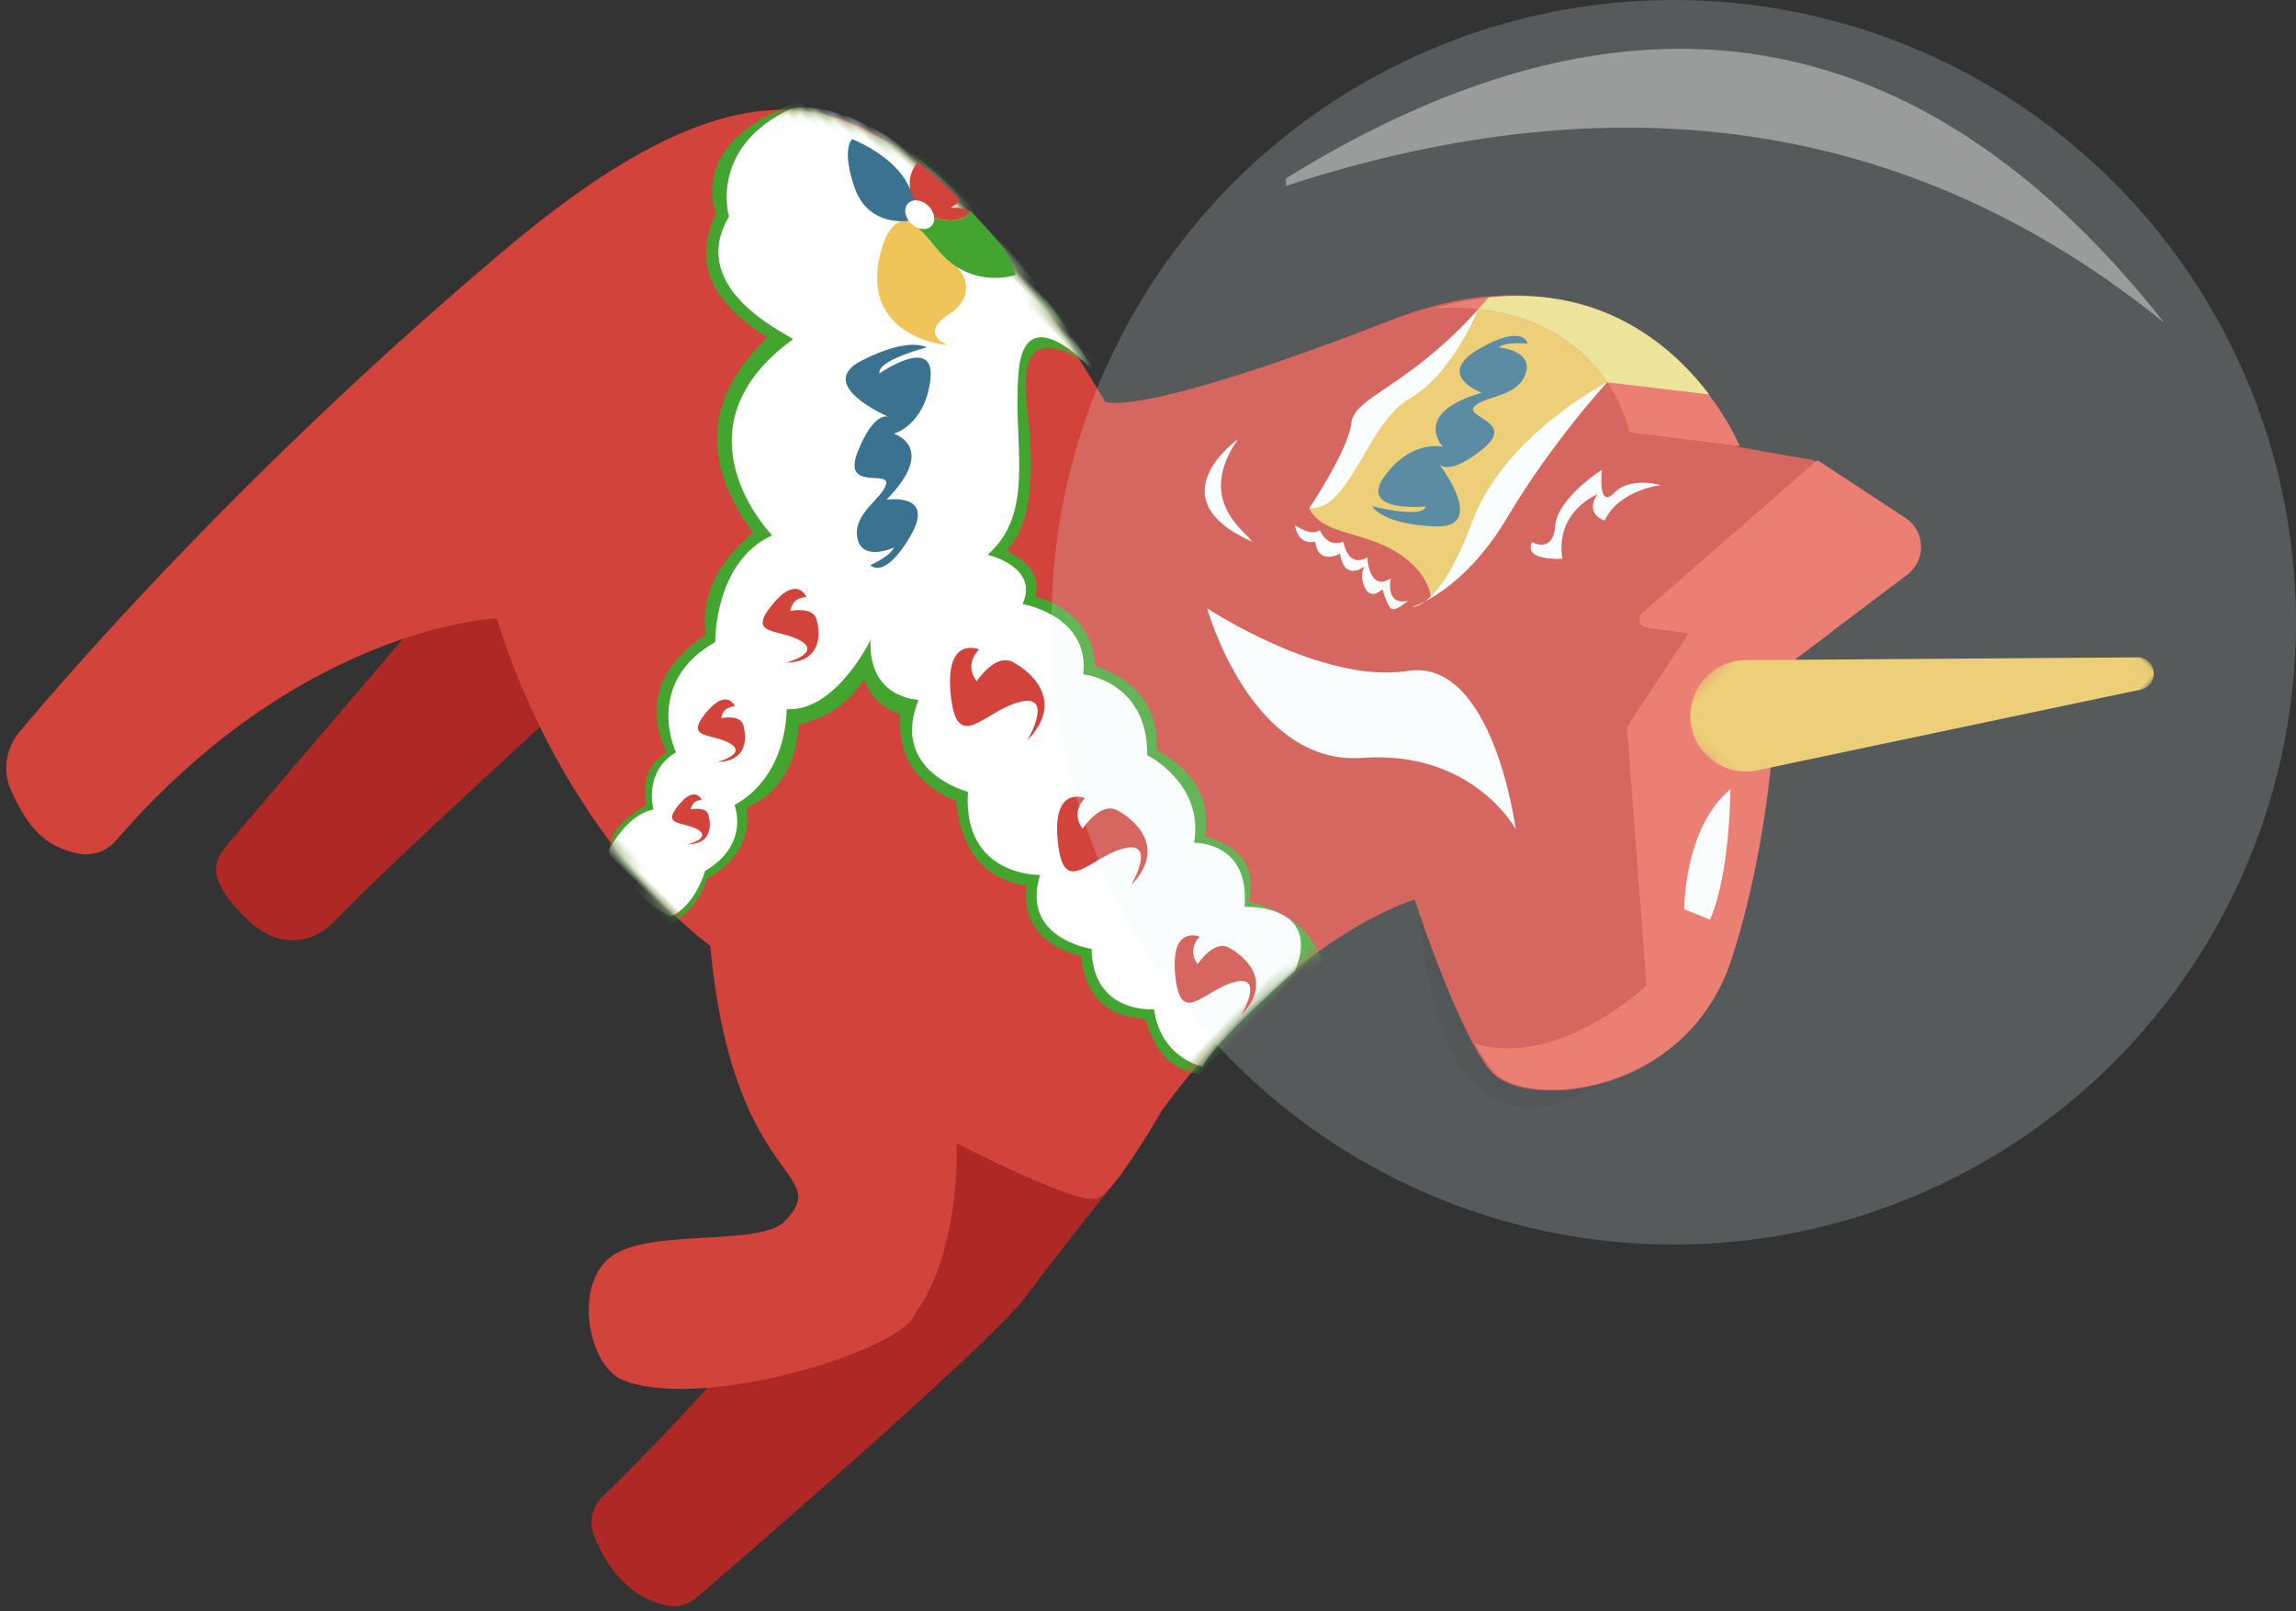 <svg width="238" height="167" xmlns="http://www.w3.org/2000/svg" xmlns:xlink="http://www.w3.org/1999/xlink">
  <rect width="100%" height="100%" fill="#333333" stroke="none"/>
  <defs>
    <path d="M19.604 21.018S9.028 31.978 2.337 45.516c-6.69 13.539 4.533 26.003 9.713 25.573 5.18-.43 18.13-7.307 18.13-7.307s6.69 11.39 3.669 33.954c0 0-2.374 9.241-1.511 11.175.863 1.934 14.46 6.017 14.46 6.017s-7.985 7.555-9.157 15.606c-1.765 3.684 8.678 22.594 16.942 26.064 3.559 1.494 10.723-3.432 9.79-8.483-.888-4.8-10.376-11.362-10.376-14.984 0-7.435 6.342 1.228 25.392-15.194 0 0 17.698 2.794 39.497-9.026 0 0 14.013 14.577 12.391 43.936-.082 1.504.628 2.957 1.914 3.751 1.252.773 3.324 1.817 6.415 1.095a19.219 19.219 0 0 0 3.24-1.042c1.983-.857 3.297-2.762 3.448-4.91.605-8.63 2.07-36.813-1.508-71.196-4.317-41.476-22.447-36.748-44.893-34.17 0 0-3.885.645-10.792 2.58 0 0-3.632-1.075-15.413-26.648S38.813 6.834 38.813 6.834l-6.69-4.513L21.202.264c-2.46-.463-4.64 1.643-4.248 4.107l2.649 16.647z" id="a"/>
    <path d="M2.215 6.897c-3.705 18.965-.457 36.352-.457 36.352s9.007 2.154 6.87-9.484c-2.138-11.638 2.678-20.69 2.678-20.69S8.306.367 5.341.369c-1.098 0-2.192 1.746-3.126 6.529" id="c"/>
    <path id="e" d="M0 .037h33.62v38.815H0z"/>
  </defs>
  <g fill="none" fill-rule="evenodd">
    <path d="M146.97 93.171c1.514 19.503 8.036 25.801 19.567 18.896-5.81-.274-12.333-6.573-19.567-18.896z" fill="#000" fill-rule="nonzero" opacity=".1"/>
    <path d="M84.87 123.824s-2.358 9.82-10.407 18.777c-5.458 6.073-9.785 10.387-12.006 12.535a3.704 3.704 0 0 0-.89 4.005c1.008 2.583 3.21 6.397 7.598 7.27 1.098.218 2.228-.12 3.073-.847 5.769-4.968 30.565-26.424 34.102-31.184 4.007-5.392 10.114-12.921 10.114-12.921l-12.134-11.717-19.45 14.082zM58.215 73.285S39.821 90.09 34.658 95.487c-.731.767-1.616 1.386-2.628 1.704-1.592.502-3.926.509-6.436-1.933-5.27-5.126-2.872-6.657-.937-8.972 1.934-2.314 20.547-24.073 20.547-24.073l16.283-4.59-3.272 15.662z" fill="#AE2925"/>
    <g transform="scale(-1 1) rotate(-44 -21.76 297.347)">
      <mask id="b" fill="#fff">
        <use xlink:href="#a"/>
      </mask>
      <use fill="#D2433B" xlink:href="#a"/>
      <path d="M133.697 48.773c3.127 6.927 2.443 11.67-2.055 14.229-1.66 5.133-5.899 6.951-12.718 5.454.382 8.89-3.948 14.085-12.992 15.586.565 4.885-.704 8.563-3.805 11.034 1.226 5.874-.631 9.737-5.572 11.587.58 2.17-.172 3.95-2.256 5.346 1.009 3.75.53 5.922-1.438 6.515-1.967.594-4.948.878-8.942.853-.62-2.18-.441-4.24.537-6.181-1.028-3.47-.31-6.195 2.156-8.178-1.369-3.324-.669-6.639 2.098-9.942-1.661-2.58-2.196-5.27-1.603-8.07-1.658.83-3.4.83-5.228 0-2.687 3.27-6.162 4.088-10.425 2.453-3.908 3.335-7.662 3.76-11.264 1.274-2.394 2.932-5.46 3.368-9.196 1.308-3.238 2.661-6.338 2.661-9.301 0-3.825 2.277-7.028 1.841-9.61-1.308L29.68 76.946c4.01-3.44 8.25-3.792 12.722-1.056 1.773-3.025 4.437-3.606 7.991-1.741 2.228-3.166 5.494-4.15 9.798-2.951 2.798-3.193 6.358-3.808 10.68-1.845 2.634-2.426 5.78-2.725 9.44-.897 1.03-1.732 2.847-2.165 5.454-1.299-.078-3.32 2.767-7.303 8.535-11.95 5.767-4.648 4.61-7.33-3.47-8.047l20.555-6.683 22.313 8.296z" fill="#43A52F" fill-rule="nonzero" mask="url(#b)"/>
      <path d="M92.998 47.5s9.506-.514 4.783 5.37c-4.722 5.883-11.49 9.21-10.916 15.953 0 0-4.723-2.87-6.154 1.148 0 0-5.868-3.997-9.588.872 0 0-5.296-4.172-10.591 1.424 0 0-6.297-2.009-9.803 3.157 0 0-4.078-4.162-8.372 1.147 0 0-5.597-5.899-8.38 1.14 0 0 .923 10.914 0 13.783 0 0 3.663 2.422 7.76-.775 0 0 4.167 4.82 8.992 0 0 0 6.095 4.363 9.166-1.808 0 0 5.646 5.74 11.37-1.004 0 0 7.299 4.161 10.304-3.3 0 0 3.878 3.574 7.885-1.018 0 0-2.59 7.905 1.275 11.206 0 0-4.902 4.849-3.006 10.905 0 0-4.014 1.76-2.563 7.031 0 0-1.774 3.295-.715 5.896 0 0 4.393 1.496 9.34-.322 0 0 1.349-4.056-.35-6.435 0 0 3.475-2.029 2.446-5.883 0 0 7.44-2.784 5.008-11.05 0 0 5.868-5.885 3.435-12.053 0 0 15.3-.43 12.58-16.07-.585-.587 11.45 4.448 13.596-4.592 0 0 6.51-3.653 3.152-12.478 0 0-6.212-11.227-41.826-2.244" fill="#FFF" mask="url(#b)"/>
    </g>
    <g transform="scale(-1 1) rotate(-44 86.417 210.873)">
      <mask id="d" fill="#fff">
        <use xlink:href="#c"/>
      </mask>
      <path d="M2.215 6.897c-3.705 18.965-.457 36.352-.457 36.352s9.007 2.154 6.87-9.484c-2.138-11.638 2.678-20.69 2.678-20.69S8.306.367 5.341.369c-1.098 0-2.192 1.746-3.126 6.529" mask="url(#d)"/>
    </g>
    <g>
      <path d="M175.032 65.655l-4.363-.595c-.742-.101-1.017-1.03-.452-1.523l18.024-15.732.182-.085 9.09 5.961c2.083 1.367 2.177 4.39.183 5.894L184.219 69.74s-.004.853-.07 2.333l-9.117-6.417z" fill="#EF6153"/>
      <path d="M189.941 65.423l-5.722 4.316s-.06 15.203-4.692 29.58c-4.632 14.377-21.334 15.602-24.74 11.714-.599-.683-1.23-1.678-1.865-2.849 8.712 2.577 17.752-6.045 17.752-6.045l-2.022-26.787 6.38-9.697 12.107-3.267 2.802 3.035z" fill="#EF6153"/>
      <g transform="scale(-1 1) rotate(-44 -25.674 312.087)">
        <mask id="f" fill="#fff">
          <use xlink:href="#e"/>
        </mask>
        <path d="M31.884 28.936L2.886.538C1.431-.887-.832 1.011.311 2.698L23.087 36.32c2.003 2.957 6.177 3.4 8.754.929a5.792 5.792 0 0 0 .043-8.312" fill="#EFC559" mask="url(#f)"/>
      </g>
      <path d="M179.366 81.809s.006 8.683-2.113 13.518l-2.672-1.084s-.046-8.422 4.785-12.434" fill="#FFF"/>
      <path d="M148.683 31.936c23.149-6.499 31.66 14.313 31.66 14.313l-11.425-1.457s-2.732-13.802-20.235-12.856" fill="#EF6153"/>
      <path d="M157.118 85.956s-4.39-8.227-15.929-7.402c-11.54.824-16.06-15.509-16.06-15.509s11.883 7.885 20.78 6.5c8.895-1.382 11.209 16.411 11.209 16.411M145.94 62.28s-1.31 1.185-1.762.775c-.451-.41-.87-1.986-.87-1.986s-1.172 1.193-1.825-.144c-.654-1.336-.025-2.223-.025-2.223s-2.112 1.676-2.544-1.316c0 0-2.285 1.277-2.574-1.236 0 0-1.747.499-2.105-1.712 0 0 1.768 1.252 2.584.486 0 0 .626 1.89 2.437 1.228 0 0 .412 2.797 2.47 1.62 0 0 .176 3.646 2.444 2.172 0 0-.645 2.857 1.77 2.335" fill="#FFF"/>
      <path d="M166.59 39.625h-.001l-8.196 7.718-6.962 11.228-3.118 3.438s.017-2.542-3.516-4.755c-3.532-2.214-7.788-1.82-9.082-4.575 0 0 3.508-2.484 5.284-7.173 1.775-4.689 9.822-9.066 9.822-9.066l2.422-4.402c7.222.769 11.204 4.396 13.347 7.587" fill="#EFC559"/>
      <path d="M177.167 40.885l-10.574-1.257c-2.143-3.19-6.128-6.821-13.35-7.59l1.064-1.212c11.889-1.26 19.125 5.124 22.86 10.059" fill="#EDE083"/>
      <path d="M166.593 39.629s-10.665 5.43-14.003 14.5c-3.339 9.072-6.26 8.8-6.26 8.8s5.258-1.462 9.928-9.32c4.67-7.857 10.335-13.98 10.335-13.98M153.244 32.038s-2.632 6.679-7.116 9.263c-4.484 2.583-6.143 11.67-10.413 11.378 0 0 4.048-6.022 4.358-8.816.31-2.792 5.84-3.655 13.17-11.825" fill="#FFF"/>
      <path d="M158.35 35.61s-2.261-.234-3.023.394c0 0 3.628.268 2.816 2.72-.812 2.45-4.22 2.276-5.311 3.405-1.091 1.13 4.381 1.582.863 4.42-3.518 2.838-4.489 1.59-4.489 1.59s5.097 6.636-.45 6.423c-5.548-.212-6.53-2.095-6.53-2.095s5.224 1.354 5.572.028c0 0-7.064.713-4.274-3.14 2.789-3.856 6.05-3.045 6.05-3.045s-3.347-3.459 4.005-5.599c0 0-4.919-1.83-.289-4.53 4.63-2.701 5.06-.57 5.06-.57" fill="#3B7290"/>
      <path d="M172.137 50.283s-4.338.508-5.806 3.678c0 0-2.14-.67-.754-2.722 0 0-4.397 1.738-3.625 6.673 0 0-4.09.286-3.147-1.72 0 0 2.182 1.241 2.402-1.665.222-2.907 4.834-5.829 4.834-5.829s-.437 4.162 1.257 2.407c1.695-1.755 4.84-.822 4.84-.822M129.743 56.13c-.28-.869-5.964-4.047-1.429-10.598 0 0-8.614 6.086 1.429 10.598" fill="#FFF"/>
      <path d="M128.67 105.223c3.447-3.57.25-6.196-1.308-7.012-1.56-.815-3.216 1.724-3.216 1.724-1.194-1.613.228-2.848.228-2.848s-3.098-1.304-2.544 4.06c.553 5.362 2.944 1.463 6.139.64 3.195-.823.701 3.436.701 3.436zm-11.428-13.465c3.825-3.96.278-6.875-1.452-7.78-1.73-.906-3.568 1.912-3.568 1.912-1.325-1.79.253-3.16.253-3.16s-3.438-1.447-2.823 4.504c.614 5.95 3.266 1.624 6.812.71 3.546-.912.778 3.814.778 3.814zM106.488 76.75c3.998-4.14.291-7.187-1.518-8.134-1.808-.946-3.73 2-3.73 2-1.384-1.872.265-3.304.265-3.304s-3.594-1.512-2.951 4.709c.642 6.22 3.414 1.697 7.12.742 3.707-.954.814 3.987.814 3.987zM81.505 68.682c3.82-.07 3.513-3.25 3.11-4.546-.402-1.296-2.687-.811-2.687-.811.23-1.534 1.676-1.434 1.676-1.434s-.974-2.401-3.597.832c-2.623 3.235.803 2.405 2.99 3.699 2.186 1.292-1.492 2.26-1.492 2.26zm-7.099 10.283c3.23-.06 2.971-2.748 2.63-3.844-.34-1.096-2.272-.686-2.272-.686.195-1.297 1.417-1.212 1.417-1.212s-.823-2.03-3.04.704c-2.218 2.734.678 2.033 2.527 3.126 1.848 1.093-1.262 1.912-1.262 1.912zm-3.086 8.553c2.586-.048 2.379-2.2 2.106-3.078-.272-.878-1.82-.55-1.82-.55.156-1.037 1.135-.97 1.135-.97s-.659-1.625-2.434.564c-1.776 2.19.543 1.628 2.023 2.503 1.48.875-1.01 1.53-1.01 1.53z" fill="#D2433B"/>
      <path d="M90.215 58.572s2.09-.901 2.448-1.821c0 0-3.3 1.54-3.79-.991-.49-2.531 2.573-4.048 2.973-5.565.4-1.517-4.601.767-2.916-3.426 1.684-4.194 3.143-3.58 3.143-3.58s-7.699-3.287-2.749-5.815c4.95-2.53 6.727-1.37 6.727-1.37s-5.224 1.376-4.88 2.701c0 0 5.821-4.077 5.271.645-.551 4.72-3.795 5.61-3.795 5.61s4.615 1.375-.76 6.836c0 0 5.19-.813 2.469 3.804-2.722 4.617-4.14 2.972-4.14 2.972" fill="#3B7290"/>
      <path d="M99.542 28.091s1.957 2.46-1.202 4.496c-3.16 2.035-.1 3.194-.1 3.194s-9.134-.74-6.994-9.446c2.14-8.705 8.296 1.756 8.296 1.756" fill="#EFC559"/>
      <path d="M97.009 25.645c-3.146-4.03-5.53-3.924-2.33-4.559.04.087.01.196.01.196l.568.548s3.035 1.845 4.883.549a.943.943 0 0 0 .353-.487c.066.028.146.043.213.074a73.98 73.98 0 0 1 3.588 4.073c.343.703.682 1.5.997 2.44 0 0-4.715 1.737-8.282-2.834" fill="#43A52F"/>
      <path d="M94.97 17.02a.916.916 0 0 1 .197-.189 48.27 48.27 0 0 1 4.103 3.64c.07.069.137.13.207.2-.004.327-.91.85-.91.85-.068.077.77-.154 1.955.343a1.07 1.07 0 0 1-.381.515c-1.85 1.297-4.884-.548-4.884-.548l-.568-.55s-.065-.533-.104-.619h.002c-.28-.768-.63-2.299.384-3.643" fill="#D2433B"/>
      <path d="M94.158 22.892s-4.121.679-5.555-3.399c-1.434-4.077-.274-5.073-.274-5.073s4.221 1.604 5.791 4.716c1.57 3.112.038 3.756.038 3.756" fill="#3B7290"/>
      <path d="M94.126 21.083c-.491.508-.347 1.444.323 2.09.67.647 1.61.76 2.101.25.491-.508.346-1.444-.324-2.09-.67-.647-1.61-.759-2.1-.25" fill="#FFF"/>
    </g>
    <g transform="translate(109)" fill-rule="nonzero">
      <circle fill="#E5F6F8" opacity=".2" cx="64.5" cy="64.5" r="64.5"/>
      <path d="M24.305 18.484C59.815-3.49 90.167 1.505 115.359 33.47 89.612 12.612 59.26 7.877 24.305 19.262" fill="#FFF" opacity=".4"/>
    </g>
  </g>
</svg>

